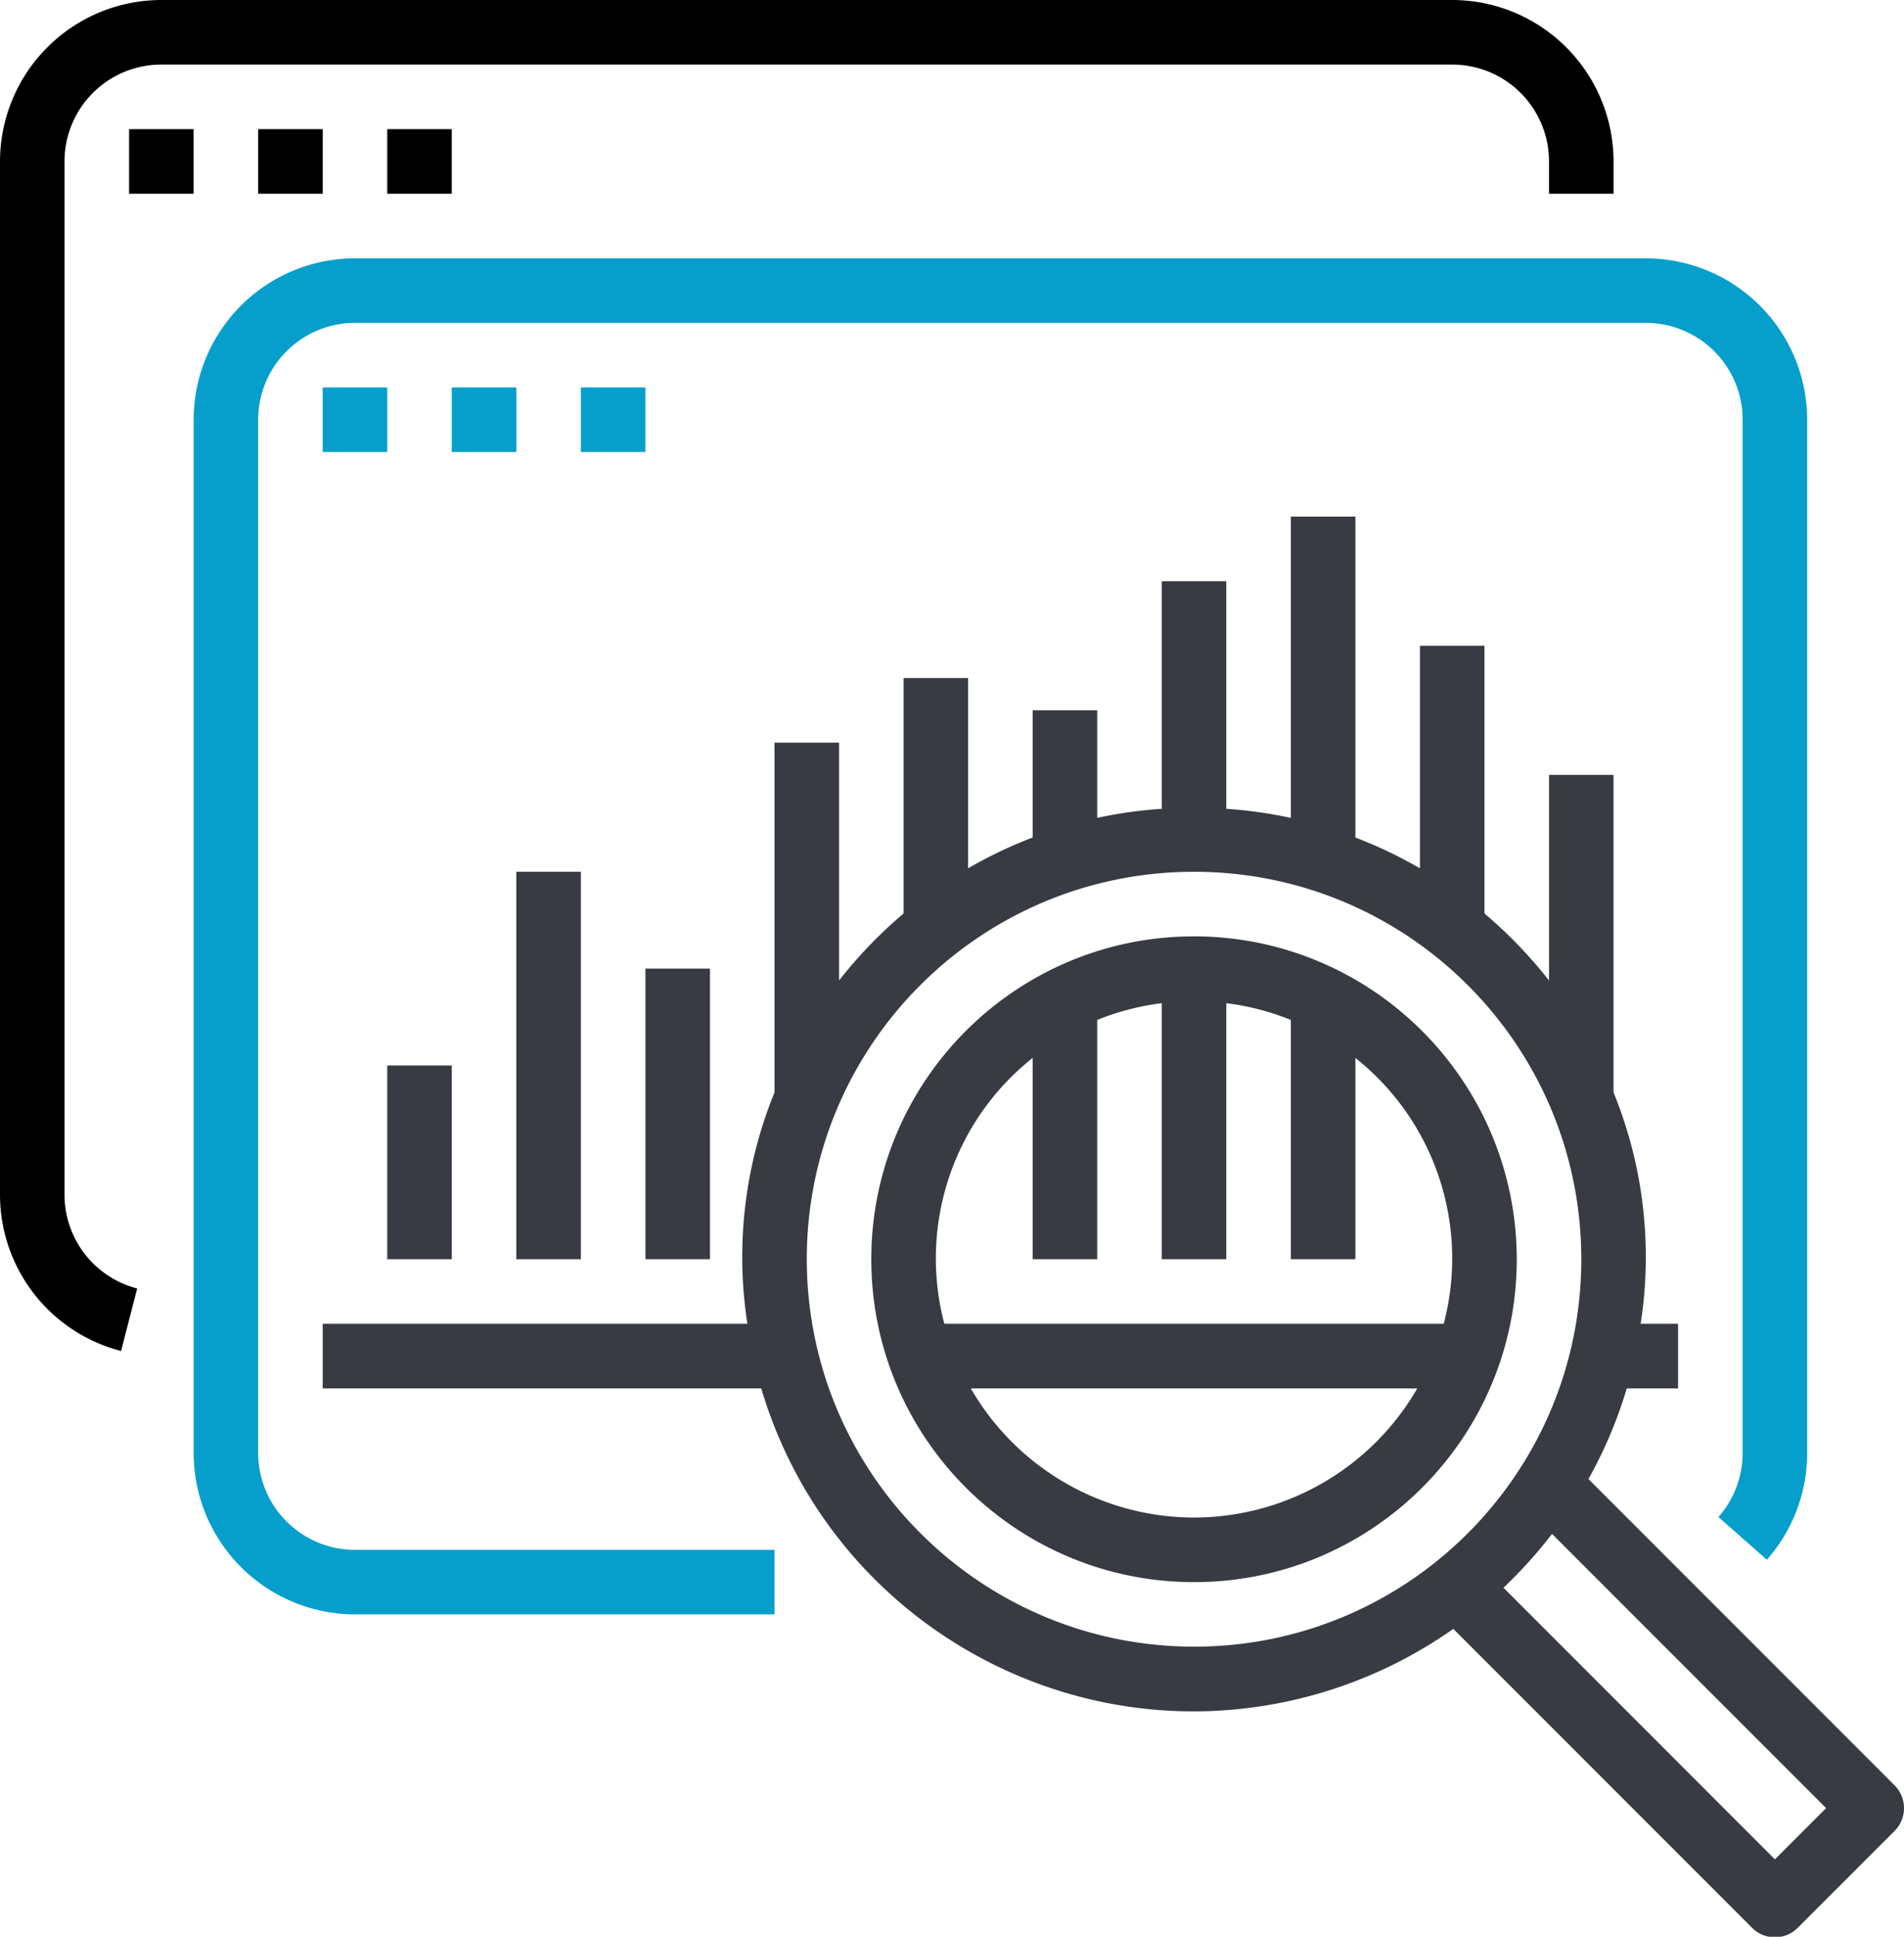 <svg width="60" height="61" xmlns="http://www.w3.org/2000/svg">
    <g fill="none" fill-rule="evenodd">
        <path d="M45.763 0H5.085A5.09 5.09 0 000 5.085v32.542a5.085 5.085 0 003.815 4.924l.508-1.969a3.05 3.05 0 01-2.29-2.955V5.085a3.05 3.05 0 013.052-3.051h40.678a3.05 3.05 0 013.05 3.05v1.018h2.034V5.085A5.09 5.09 0 0045.763 0z" fill="#000"/>
        <path fill="#000" d="M4.068 4.068h2.034v2.034H4.068zM8.136 4.068h2.034v2.034H8.136zM12.203 4.068h2.034v2.034h-2.034z"/>
        <path d="M59.702 56.23l-9.646-9.646c.507-.904.912-1.862 1.208-2.855h1.617v-2.034h-1.18a13.702 13.702 0 00-.854-7.288v-10h-2.033v6.476a14.313 14.313 0 00-2.034-2.111v-8.433h-2.034v7.01a14.144 14.144 0 00-2.034-.97V16.27h-2.034v9.49c-.67-.144-1.35-.24-2.034-.285v-7.17H36.61v7.17c-.684.045-1.364.14-2.034.285v-3.388h-2.034v4.006a14.15 14.15 0 00-2.034.97v-5.993h-2.033v7.416c-.749.632-1.43 1.34-2.034 2.11V23.39h-2.034v11.017a13.702 13.702 0 00-.854 7.288H10.169v2.034h13.82c2.231 7.523 10.138 11.813 17.661 9.583a14.212 14.212 0 004.147-2.009l9.416 9.416c.397.397 1.041.397 1.438 0l3.051-3.05a1.017 1.017 0 000-1.439zm-22.075-4.366c-6.737-.007-12.196-5.466-12.203-12.203 0-6.74 5.463-12.203 12.203-12.203 6.74 0 12.204 5.463 12.204 12.203 0 6.74-5.464 12.203-12.204 12.203zm18.305 6.698l-8.554-8.555a14.407 14.407 0 001.53-1.695l8.637 8.637-1.613 1.613z" fill="#383B41" fill-rule="nonzero"/>
        <path d="M37.627 29.492c-5.616 0-10.17 4.553-10.17 10.169 0 5.617 4.554 10.17 10.17 10.17 5.617 0 10.17-4.553 10.17-10.17-.006-5.614-4.556-10.163-10.17-10.17zm0 18.305a8.136 8.136 0 01-7.035-4.068h14.07a8.136 8.136 0 01-7.035 4.068zm-7.868-6.102a8.061 8.061 0 012.783-8.375v6.341h2.034v-7.537a8.098 8.098 0 012.034-.528v8.065h2.034v-8.065a8.098 8.098 0 012.034.528v7.537h2.034v-6.34a8.061 8.061 0 012.783 8.374H29.76z" fill="#383B41" fill-rule="nonzero"/>
        <path d="M51.864 8.136H11.186a5.09 5.09 0 00-5.084 5.084v32.543a5.09 5.09 0 005.084 5.084h13.22v-2.033h-13.22a3.05 3.05 0 01-3.05-3.051V13.22a3.05 3.05 0 013.05-3.05h40.678a3.05 3.05 0 013.051 3.05v32.543c0 .743-.271 1.46-.762 2.017l1.525 1.346a5.078 5.078 0 001.271-3.363V13.22a5.09 5.09 0 00-5.085-5.084z" fill="#069FCB"/>
        <path fill="#069FCB" d="M10.169 12.203h2.034v2.034h-2.034zM14.237 12.203h2.034v2.034h-2.034zM18.305 12.203h2.034v2.034h-2.034z"/>
        <path fill="#383B41" d="M12.203 33.559h2.034v6.102h-2.034zM16.271 27.458h2.034v12.203h-2.034zM20.339 30.508h2.034v9.153h-2.034z"/>
    </g>
</svg>
